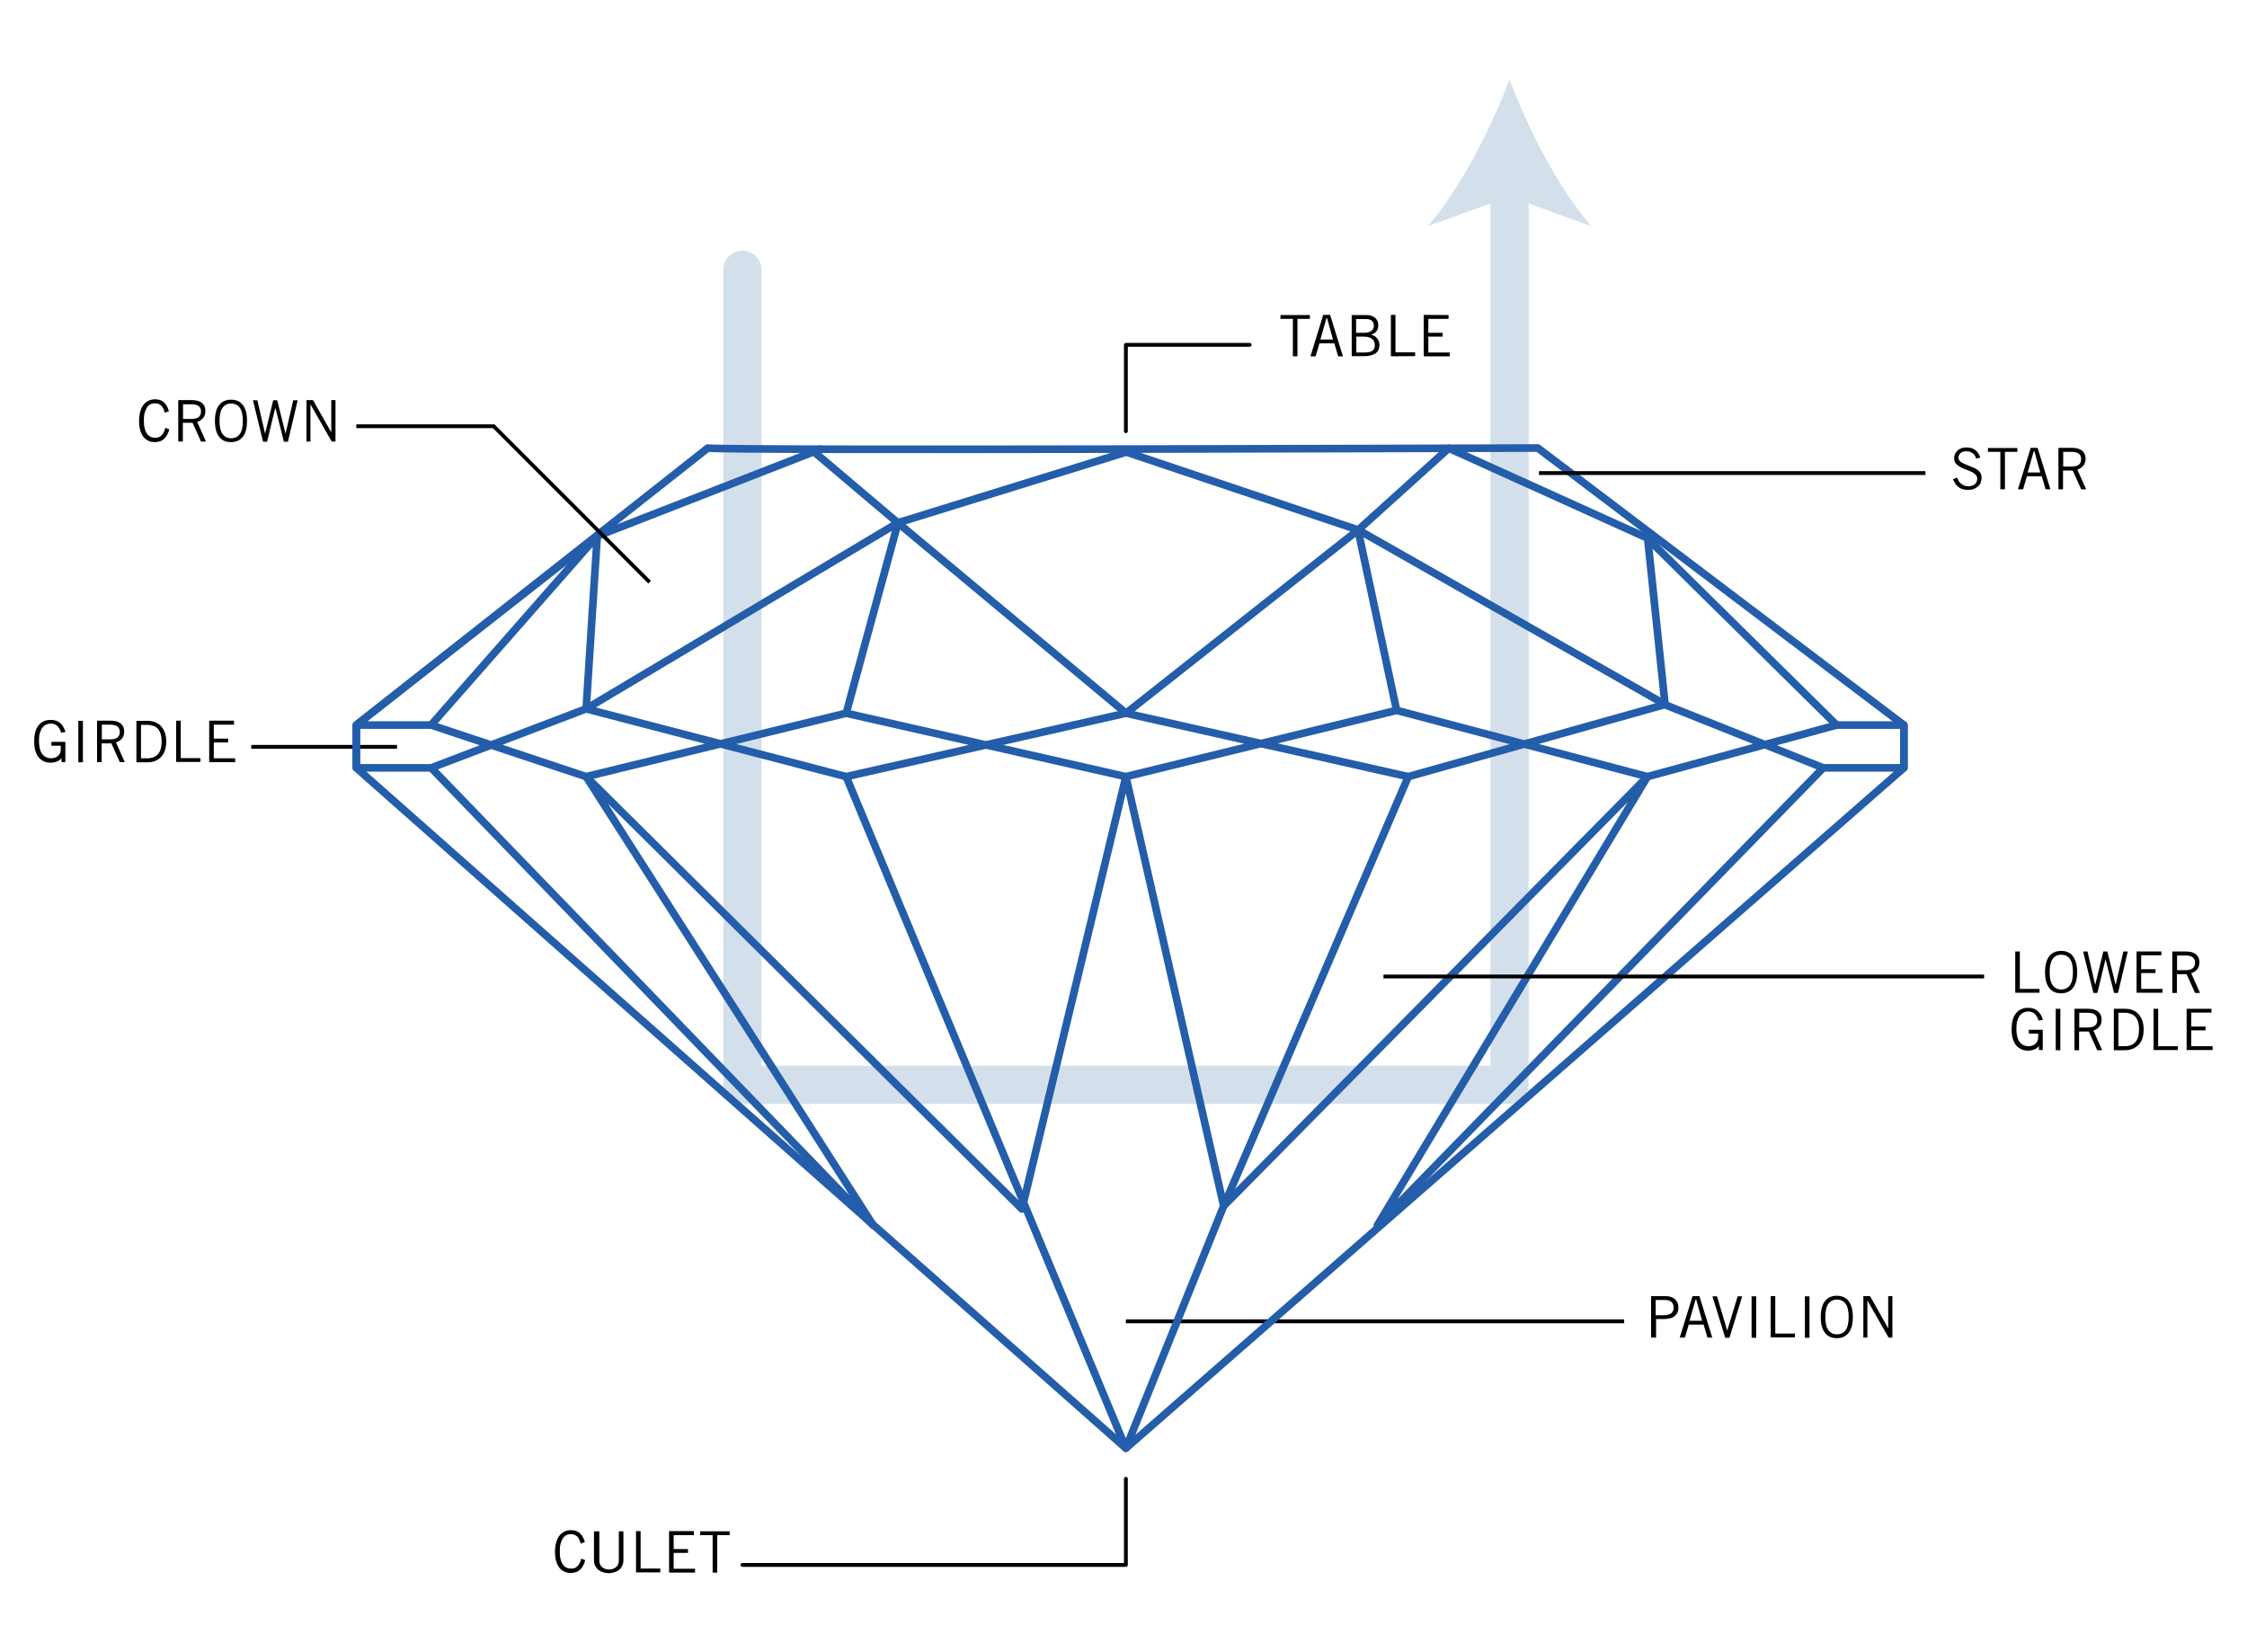 <?xml version="1.0" encoding="utf-8"?>
<!-- Generator: Adobe Illustrator 21.0.2, SVG Export Plug-In . SVG Version: 6.00 Build 0)  -->
<svg version="1.1" id="Layer_1" xmlns="http://www.w3.org/2000/svg" xmlns:xlink="http://www.w3.org/1999/xlink" x="0px" y="0px"
	 viewBox="0 0 1176.1 864.9" style="enable-background:new 0 0 1176.1 864.9;" xml:space="preserve">
<style type="text/css">
	.st0{fill:none;stroke:#245DAA;stroke-width:4;stroke-linecap:round;stroke-linejoin:round;stroke-miterlimit:10;}
	.st1{fill:none;stroke:#000000;stroke-width:2;stroke-linecap:round;stroke-linejoin:round;stroke-miterlimit:10;}
	.st2{fill:none;stroke:#000000;stroke-width:2;stroke-miterlimit:10;}
	.st3{fill:none;stroke:#D3E0EC;stroke-width:20;stroke-linecap:round;stroke-linejoin:round;}
	.st4{fill:#D3E0EC;}
</style>
<g>
	<line class="st0" x1="961.3" y1="379.5" x2="862.3" y2="281.8"/>
	<polyline class="st1" points="589.3,774 589.3,819.1 388.6,819.1 	"/>
	<g>
		<path d="M306.3,816.6c-0.2,1-0.6,1.9-1,2.7s-0.9,1.5-1.5,2.1s-1.3,1.1-2.2,1.4s-1.8,0.5-2.9,0.5c-1.2,0-2.3-0.2-3.3-0.7
			s-1.9-1.1-2.6-2s-1.3-2.1-1.7-3.5c-0.4-1.4-0.6-3-0.6-5c0-1.8,0.2-3.3,0.6-4.7s0.9-2.5,1.6-3.5c0.7-0.9,1.6-1.7,2.6-2.2
			s2.2-0.8,3.5-0.8c2,0,3.6,0.5,4.8,1.7c1.2,1.1,2,2.6,2.5,4.6l-2.2,0.7c-0.2-0.8-0.4-1.4-0.7-2.1c-0.3-0.6-0.6-1.1-1-1.5
			s-0.9-0.7-1.5-1c-0.6-0.2-1.3-0.3-2.1-0.3c-0.8,0-1.5,0.2-2.2,0.5c-0.7,0.4-1.3,0.9-1.8,1.7s-0.9,1.7-1.2,2.8
			c-0.3,1.1-0.4,2.5-0.4,4c0,1.6,0.1,2.9,0.4,4.1c0.3,1.2,0.7,2.1,1.2,2.8s1.2,1.3,1.9,1.6c0.7,0.4,1.6,0.5,2.5,0.5
			c0.8,0,1.6-0.1,2.1-0.4c0.6-0.3,1.1-0.7,1.5-1.2s0.7-1,1-1.7c0.3-0.6,0.5-1.3,0.6-1.9L306.3,816.6z"/>
		<path d="M313.7,801.5v15.3c0,0.6,0.1,1.2,0.3,1.8c0.2,0.6,0.5,1,1,1.5s1,0.8,1.6,1s1.4,0.4,2.2,0.4s1.6-0.1,2.2-0.4
			c0.6-0.2,1.2-0.6,1.6-1s0.8-0.9,1-1.5s0.3-1.2,0.3-1.8v-15.3h2.4v15.1c0,1.1-0.2,2-0.6,2.9c-0.4,0.8-0.9,1.6-1.6,2.1
			c-0.7,0.6-1.5,1-2.4,1.3s-2,0.5-3.1,0.5s-2.1-0.2-3.1-0.5c-0.9-0.3-1.7-0.8-2.4-1.3c-0.7-0.6-1.2-1.3-1.6-2.1
			c-0.4-0.9-0.6-1.8-0.6-2.9v-15.1H313.7z"/>
		<path d="M332.9,823.1v-21.7h2.4V821h10.3v2h-12.7V823.1z"/>
		<path d="M363.2,801.5v2h-10.6v7.3h7.5v2h-7.5v8.3h11.2v2h-13.6v-21.7h13V801.5z"/>
		<path d="M375.4,803.5v19.6H373v-19.6h-6.5v-2h15.4v2H375.4z"/>
	</g>
	<line class="st2" x1="589.3" y1="691.6" x2="850.1" y2="691.6"/>
	<g>
		<path d="M864.2,700.1v-21.7h7.6c1.2,0,2.2,0.2,3,0.5s1.5,0.7,2.1,1.3c0.5,0.5,0.9,1.2,1.2,1.9s0.4,1.5,0.4,2.4
			c0,1.8-0.6,3.2-1.9,4.3s-3.3,1.6-6,1.6h-3.8v9.7H864.2z M866.6,688.4h4.1c1,0,1.8-0.1,2.5-0.3s1.2-0.4,1.6-0.8s0.7-0.7,0.9-1.2
			s0.3-1.1,0.3-1.7c0-1.3-0.4-2.3-1.2-3s-2-1-3.6-1h-4.6V688.4z"/>
		<path d="M879.2,700.1l6.7-21.7h3.6l6.7,21.7h-2.5l-2-6.8h-7.8l-2,6.8H879.2z M884.3,691.3h6.6l-3.1-11.2h-0.3L884.3,691.3z"/>
		<path d="M896.3,678.5h2.4l5.3,17.8h0.1l5.4-17.8h2.4l-6.7,21.7H903L896.3,678.5z"/>
		<path d="M919.2,678.5v21.7h-2.4v-21.7H919.2z"/>
		<path d="M926.8,700.1v-21.7h2.4V698h10.3v2h-12.7V700.1z"/>
		<path d="M947.1,678.5v21.7h-2.4v-21.7H947.1z"/>
		<path d="M953,689.3c0-3.6,0.7-6.4,2.2-8.3s3.6-2.8,6.2-2.8s4.8,0.9,6.2,2.8s2.2,4.7,2.2,8.3s-0.7,6.4-2.2,8.3
			c-1.5,1.9-3.6,2.8-6.2,2.8s-4.8-0.9-6.2-2.8C953.7,695.7,953,692.9,953,689.3z M955.4,689.3c0,3.1,0.5,5.4,1.6,6.9
			s2.6,2.2,4.5,2.2s3.4-0.7,4.5-2.2s1.6-3.8,1.6-6.9s-0.5-5.4-1.6-6.9s-2.6-2.2-4.5-2.2s-3.4,0.7-4.5,2.2
			C955.9,683.9,955.4,686.2,955.4,689.3z"/>
		<path d="M975.3,700.1v-21.7h3.5l9.4,16.7h0.1v-16.7h2.2v21.7h-2l-11-19.3h-0.1v19.3H975.3z"/>
	</g>
	<g>
		<path d="M1054.8,519.6V498h2.4v19.6h10.3v2H1054.8z"/>
		<path d="M1070.4,508.8c0-3.6,0.7-6.4,2.2-8.3s3.6-2.8,6.2-2.8c2.7,0,4.8,0.9,6.2,2.8s2.2,4.7,2.2,8.3s-0.7,6.4-2.2,8.3
			c-1.5,1.9-3.6,2.8-6.2,2.8c-2.7,0-4.8-0.9-6.2-2.8C1071.1,515.2,1070.4,512.5,1070.4,508.8z M1072.8,508.8c0,3.1,0.5,5.4,1.6,6.9
			s2.6,2.2,4.5,2.2s3.4-0.7,4.5-2.2s1.6-3.8,1.6-6.9s-0.5-5.4-1.6-6.9s-2.6-2.2-4.5-2.2s-3.4,0.7-4.5,2.2
			C1073.3,503.5,1072.8,505.7,1072.8,508.8z"/>
		<path d="M1090.3,498h2.3l4,17.3h0.1l4.2-17.3h2.1l4.3,17.3h0.1l4-17.3h2.3l-5.1,21.7h-2.1l-4.4-17.5h-0.1l-4.2,17.5h-2.1
			L1090.3,498z"/>
		<path d="M1131.3,498v2h-10.6v7.3h7.5v2h-7.5v8.3h11.2v2h-13.6V498H1131.3z"/>
		<path d="M1137,519.6V498h7c2.4,0,4.2,0.5,5.4,1.5s1.8,2.4,1.8,4.2c0,1.5-0.4,2.8-1.2,3.7c-0.8,0.9-1.8,1.6-3.1,2l4.6,10.3h-2.6
			l-4.4-9.8h-5.1v9.8h-2.4V519.6z M1139.4,507.8h4.4c1.7,0,2.9-0.3,3.8-0.9c0.8-0.6,1.3-1.6,1.3-3c0-0.7-0.1-1.3-0.4-1.8
			c-0.2-0.5-0.6-0.9-1-1.2c-0.4-0.3-1-0.5-1.6-0.6s-1.3-0.2-2.1-0.2h-4.3v7.7H1139.4z"/>
		<path d="M1069.2,539.2v10.4h-2v-2h-0.1c-0.6,0.8-1.3,1.3-2.4,1.7c-1,0.4-2.1,0.6-3.3,0.6c-1.2,0-2.4-0.2-3.4-0.7s-1.9-1.1-2.7-2
			s-1.3-2.1-1.8-3.5c-0.4-1.4-0.6-3-0.6-5c0-1.9,0.2-3.5,0.6-5c0.4-1.4,1-2.6,1.8-3.5s1.6-1.6,2.7-2c1-0.5,2.2-0.7,3.4-0.7
			c0.9,0,1.8,0.1,2.6,0.3c0.8,0.2,1.5,0.6,2.2,1.1s1.2,1.2,1.8,2s0.9,1.8,1.3,2.9l-2.3,0.4c-0.5-1.7-1.3-3-2.2-3.7
			c-0.9-0.7-2-1.1-3.2-1.1c-0.8,0-1.6,0.2-2.3,0.5c-0.7,0.3-1.4,0.8-2,1.5s-1,1.6-1.4,2.8s-0.5,2.6-0.5,4.3s0.2,3.2,0.5,4.3
			c0.3,1.2,0.8,2.1,1.4,2.8s1.2,1.2,2,1.5c0.7,0.3,1.5,0.5,2.3,0.5c0.9,0,1.6-0.1,2.3-0.4c0.6-0.2,1.2-0.6,1.6-1s0.8-0.9,1-1.5
			s0.3-1.2,0.3-1.9V541h-4.9v-2h7.3V539.2z"/>
		<path d="M1078.4,528v21.7h-2.4V528H1078.4z"/>
		<path d="M1085.8,549.6V528h7c2.4,0,4.2,0.5,5.4,1.5c1.2,1,1.8,2.4,1.8,4.2c0,1.5-0.4,2.8-1.2,3.7c-0.8,0.9-1.8,1.6-3.1,2l4.6,10.3
			h-2.6l-4.4-9.8h-5.1v9.8h-2.4V549.6z M1088.2,537.8h4.4c1.7,0,2.9-0.3,3.8-0.9s1.3-1.6,1.3-3c0-0.7-0.1-1.3-0.4-1.8
			c-0.2-0.5-0.6-0.9-1-1.2s-1-0.5-1.6-0.6s-1.3-0.2-2.1-0.2h-4.3v7.7H1088.2z"/>
		<path d="M1106.4,528h5.8c1.5,0,2.8,0.2,4,0.7s2.2,1.1,3.1,2.1c0.8,0.9,1.5,2,2,3.4s0.7,2.9,0.7,4.7c0,1.6-0.2,3.1-0.6,4.4
			c-0.4,1.3-1,2.5-1.9,3.4s-1.9,1.7-3.1,2.2s-2.7,0.8-4.3,0.8h-5.7V528z M1108.8,547.6h3.2c2.5,0,4.4-0.7,5.7-2.2s1.9-3.7,1.9-6.6
			c0-1.6-0.2-2.9-0.5-4c-0.4-1.1-0.9-2-1.5-2.7c-0.7-0.7-1.4-1.2-2.4-1.5c-0.9-0.3-1.9-0.5-3-0.5h-3.4L1108.8,547.6L1108.8,547.6z"
			/>
		<path d="M1127.2,549.6V528h2.4v19.6h10.3v2H1127.2z"/>
		<path d="M1157.5,528v2h-10.6v7.3h7.5v2h-7.5v8.3h11.2v2h-13.6V528H1157.5z"/>
	</g>
	<line class="st2" x1="131.5" y1="390.9" x2="207.8" y2="390.9"/>
	<g>
		<path d="M34.2,388.5v10.4h-2v-2h-0.1c-0.6,0.8-1.3,1.3-2.4,1.7c-1,0.4-2.1,0.6-3.3,0.6c-1.2,0-2.4-0.2-3.4-0.7s-1.9-1.1-2.7-2
			s-1.3-2.1-1.8-3.5c-0.4-1.4-0.6-3-0.6-5c0-1.9,0.2-3.5,0.6-5c0.4-1.4,1-2.6,1.8-3.5s1.6-1.6,2.7-2c1-0.5,2.2-0.7,3.4-0.7
			c0.9,0,1.8,0.1,2.6,0.3c0.8,0.2,1.5,0.6,2.2,1.1s1.2,1.2,1.8,2c0.5,0.8,0.9,1.8,1.3,2.9l-2.3,0.4c-0.5-1.7-1.3-3-2.2-3.7
			c-0.9-0.7-2-1.1-3.2-1.1c-0.8,0-1.6,0.2-2.3,0.5c-0.7,0.3-1.4,0.8-2,1.5s-1,1.6-1.4,2.8c-0.4,1.2-0.5,2.6-0.5,4.3s0.2,3.2,0.5,4.3
			c0.3,1.2,0.8,2.1,1.4,2.8c0.6,0.7,1.2,1.2,2,1.5c0.7,0.3,1.5,0.5,2.3,0.5c0.9,0,1.6-0.1,2.3-0.4c0.6-0.2,1.2-0.6,1.6-1
			s0.8-0.9,1-1.5s0.3-1.2,0.3-1.9v-1.8h-4.9v-2h7.3V388.5z"/>
		<path d="M43.4,377.3V399H41v-21.7H43.4z"/>
		<path d="M50.8,398.9v-21.7h7c2.4,0,4.2,0.5,5.4,1.5s1.8,2.4,1.8,4.2c0,1.5-0.4,2.8-1.2,3.7c-0.8,0.9-1.8,1.6-3.1,2l4.6,10.3h-2.6
			l-4.4-9.8h-5.1v9.8H50.8z M53.2,387h4.4c1.7,0,2.9-0.3,3.8-0.9c0.8-0.6,1.3-1.6,1.3-3c0-0.7-0.1-1.3-0.4-1.8
			c-0.2-0.5-0.6-0.9-1-1.2c-0.4-0.3-1-0.5-1.6-0.6s-1.3-0.2-2.1-0.2h-4.3v7.7H53.2z"/>
		<path d="M71.4,377.3h5.8c1.5,0,2.8,0.2,4,0.7s2.2,1.1,3.1,2.1c0.8,0.9,1.5,2,2,3.4s0.7,2.9,0.7,4.7c0,1.6-0.2,3.1-0.6,4.4
			s-1.1,2.5-1.9,3.4s-1.9,1.7-3.1,2.2s-2.7,0.8-4.3,0.8h-5.7V377.3z M73.8,396.9H77c2.5,0,4.4-0.7,5.7-2.2s1.9-3.7,1.9-6.6
			c0-1.6-0.2-2.9-0.5-4c-0.4-1.1-0.9-2-1.5-2.7c-0.7-0.7-1.4-1.2-2.4-1.5c-0.9-0.3-1.9-0.5-3-0.5h-3.4
			C73.8,379.4,73.8,396.9,73.8,396.9z"/>
		<path d="M92.2,398.9v-21.7h2.4v19.6h10.3v2H92.2V398.9z"/>
		<path d="M122.5,377.3v2h-10.6v7.3h7.5v2h-7.5v8.3h11.2v2h-13.6v-21.7h13V377.3z"/>
	</g>
	<g>
		<path d="M88.6,224.7c-0.2,1-0.6,1.9-1,2.7s-0.9,1.5-1.5,2.1s-1.3,1.1-2.2,1.4s-1.8,0.5-2.9,0.5c-1.2,0-2.3-0.2-3.3-0.7
			s-1.9-1.1-2.6-2s-1.3-2.1-1.7-3.5c-0.4-1.4-0.6-3-0.6-5c0-1.8,0.2-3.3,0.6-4.7s0.9-2.5,1.6-3.5c0.7-0.9,1.6-1.7,2.6-2.2
			s2.2-0.8,3.5-0.8c2,0,3.6,0.5,4.8,1.7c1.2,1.1,2,2.6,2.5,4.6l-2.2,0.7c-0.2-0.8-0.4-1.4-0.7-2.1c-0.3-0.6-0.6-1.1-1-1.5
			s-0.9-0.7-1.5-1c-0.6-0.2-1.3-0.3-2.1-0.3c-0.8,0-1.5,0.2-2.2,0.5c-0.7,0.4-1.3,0.9-1.8,1.7s-0.9,1.7-1.2,2.8
			c-0.3,1.1-0.4,2.5-0.4,4c0,1.6,0.1,2.9,0.4,4.1c0.3,1.2,0.7,2.1,1.2,2.8s1.2,1.3,1.9,1.6c0.7,0.4,1.6,0.5,2.5,0.5
			c0.8,0,1.6-0.1,2.1-0.4c0.6-0.3,1.1-0.7,1.5-1.2s0.7-1,1-1.7c0.3-0.6,0.5-1.3,0.6-1.9L88.6,224.7z"/>
		<path d="M93.3,231.1v-21.7h7c2.4,0,4.2,0.5,5.4,1.5s1.8,2.4,1.8,4.2c0,1.5-0.4,2.8-1.2,3.7c-0.8,0.9-1.8,1.6-3.1,2l4.6,10.3h-2.6
			l-4.4-9.8h-5.1v9.8H93.3z M95.7,219.3h4.4c1.7,0,2.9-0.3,3.8-0.9c0.8-0.6,1.3-1.6,1.3-3c0-0.7-0.1-1.3-0.4-1.8
			c-0.2-0.5-0.6-0.9-1-1.2s-1-0.5-1.6-0.6s-1.3-0.2-2.1-0.2h-4.3v7.7H95.7z"/>
		<path d="M112.5,220.3c0-3.6,0.7-6.4,2.2-8.3c1.5-1.9,3.6-2.8,6.2-2.8c2.7,0,4.8,0.9,6.2,2.8c1.5,1.9,2.2,4.7,2.2,8.3
			s-0.7,6.4-2.2,8.3c-1.5,1.9-3.6,2.8-6.2,2.8c-2.7,0-4.8-0.9-6.2-2.8C113.2,226.7,112.5,224,112.5,220.3z M114.9,220.3
			c0,3.1,0.5,5.4,1.6,6.9s2.6,2.2,4.5,2.2s3.4-0.7,4.5-2.2s1.6-3.8,1.6-6.9s-0.5-5.4-1.6-6.9s-2.6-2.2-4.5-2.2s-3.4,0.7-4.5,2.2
			C115.4,214.9,114.9,217.2,114.9,220.3z"/>
		<path d="M132.4,209.5h2.3l4,17.3h0.1l4.2-17.3h2.1l4.3,17.3h0.1l4-17.3h2.3l-5.1,21.7h-2.1l-4.4-17.5H144l-4.2,17.5h-2.1
			L132.4,209.5z"/>
		<path d="M160.4,231.1v-21.7h3.4l9.5,16.7h0.1v-16.7h2.2v21.7h-2l-11-19.3h-0.1v19.3H160.4z"/>
	</g>
	<g>
		<polyline class="st3" points="388.6,141.2 388.6,567.8 790.1,567.8 790.1,95.8 		"/>
		<g>
			<path class="st4" d="M790.1,41.5c9.5,25.6,25.7,57.3,42.8,76.9l-42.8-15.5l-42.8,15.5C764.4,98.7,780.6,67,790.1,41.5z"/>
		</g>
		<path class="st0" d="M370.5,234.5c4.5,1.5,434.4,0,434.4,0l191.6,145v22.4L589.3,758L186.5,401.9v-22.4L370.5,234.5z"/>
		<polyline class="st0" points="186.5,379.5 225.7,379.5 306.8,406.5 442.9,373.3 589.3,406.5 731,371.8 862.3,406.5 961.3,379.5 
			996.5,379.5 996.5,401.9 954.3,401.9 871.3,368.8 737.1,406.5 589.3,373.3 442.9,406.5 306.8,371 225.7,401.9 186.5,401.9 
			186.5,379.5 312.6,280.6 429.4,235.1 		"/>
		<path class="st0" d="M426.3,236.7l43.7,37l119.4,99.6l121.5-95.9l47.4-42.8l104.1,47.1l9.1,87L711,277.4c-1.8-1.1,2,0.6,0,0
			l-121.5-40.8l-119.4,37c-2.5,0.7,2.2-1.3,0,0L306.8,371l5.8-90.5l-86.9,98.9"/>
		<line class="st0" x1="470" y1="273.7" x2="442.9" y2="373.3"/>
		<line class="st0" x1="710.8" y1="277.4" x2="731" y2="371.8"/>
		<polyline class="st0" points="225.7,401.9 457.1,641.4 306.8,406.5 534.9,632.8 589.3,406.5 640.5,631.2 737.1,406.5 		"/>
		<polyline class="st0" points="954.3,401.9 720.9,641.4 862.3,406.5 640.5,631.2 589.3,758 442.9,406.5 		"/>
		<line class="st2" x1="724.1" y1="511.1" x2="1038.5" y2="511.1"/>
		<polyline class="st2" points="340,304.7 258.4,223.1 186.5,223.1 		"/>
		<polyline class="st1" points="589.3,225.7 589.3,180.5 654.1,180.5 		"/>
		<g>
			<path d="M679.1,166.9v19.6h-2.4v-19.6h-6.5v-2h15.4v2H679.1z"/>
			<path d="M685.9,186.5l6.7-21.7h3.6l6.7,21.7h-2.5l-2-6.8h-7.8l-2,6.8H685.9z M691.1,177.7h6.6l-3.1-11.2h-0.3L691.1,177.7z"/>
			<path d="M707.4,164.9h8c0.9,0,1.8,0.1,2.5,0.4c0.8,0.3,1.4,0.7,1.9,1.1c0.5,0.5,0.9,1,1.2,1.7s0.4,1.3,0.4,2.1
				c0,1.2-0.3,2.2-0.8,3c-0.6,0.8-1.5,1.5-2.8,1.9v0.1c0.6,0.2,1.2,0.4,1.7,0.7s0.9,0.7,1.3,1.2c0.4,0.5,0.7,1,0.9,1.6
				s0.3,1.2,0.3,1.9c0,0.8-0.1,1.6-0.4,2.3c-0.3,0.7-0.7,1.3-1.3,1.8s-1.4,0.9-2.4,1.2s-2.2,0.5-3.7,0.5h-6.7v-21.5H707.4z
				 M709.8,174.2h4.2c0.9,0,1.7-0.1,2.3-0.3s1.2-0.5,1.6-0.8c0.4-0.3,0.7-0.7,0.9-1.2c0.2-0.4,0.3-0.9,0.3-1.3
				c0-2.4-1.4-3.6-4.1-3.6h-5.2V174.2z M709.8,184.5h4.5c1.8,0,3.1-0.3,4-0.9s1.3-1.6,1.3-3s-0.5-2.5-1.5-3.2
				c-1-0.8-2.4-1.2-4.1-1.2h-4.1v8.3H709.8z"/>
			<path d="M728,186.5v-21.7h2.4v19.6h10.3v2L728,186.5L728,186.5z"/>
			<path d="M758.2,164.9v2h-10.6v7.3h7.5v2h-7.5v8.3h11.2v2h-13.6v-21.7L758.2,164.9L758.2,164.9z"/>
		</g>
		<line class="st2" x1="805.5" y1="247.6" x2="1007.8" y2="247.6"/>
	</g>
	<g>
		<path d="M1034.3,240c-0.1-0.5-0.4-1-0.6-1.5c-0.3-0.5-0.6-0.9-1.1-1.2c-0.4-0.3-0.9-0.6-1.5-0.8s-1.2-0.3-1.9-0.3
			c-1.3,0-2.2,0.3-3,0.9s-1.1,1.4-1.1,2.5c0,0.6,0.2,1.1,0.5,1.5s0.8,0.8,1.4,1.1s1.2,0.6,1.9,0.9c0.7,0.3,1.5,0.6,2.2,0.9
			s1.5,0.6,2.2,0.9c0.7,0.3,1.4,0.7,2,1.2s1,1,1.4,1.7c0.3,0.6,0.5,1.4,0.5,2.2s-0.1,1.5-0.4,2.3c-0.2,0.8-0.6,1.4-1.2,2
			s-1.3,1.1-2.2,1.5c-0.9,0.4-2.1,0.6-3.5,0.6c-1.2,0-2.2-0.2-3-0.5c-0.9-0.3-1.6-0.8-2.2-1.3s-1.1-1.1-1.5-1.8s-0.7-1.3-1-2
			l2.2-0.8c0.2,0.6,0.5,1.1,0.8,1.7s0.7,1,1.2,1.4s1,0.7,1.6,1c0.6,0.2,1.3,0.4,2.1,0.4c1.6,0,2.8-0.4,3.6-1.1s1.2-1.7,1.2-2.8
			c0-0.9-0.3-1.7-0.9-2.2c-0.6-0.6-1.4-1.1-2.2-1.5c-0.9-0.4-1.9-0.8-2.9-1.2c-1.1-0.3-2-0.8-2.9-1.3s-1.7-1.1-2.3-1.8
			c-0.6-0.7-0.9-1.7-0.9-2.8c0-0.8,0.2-1.5,0.5-2.2s0.8-1.3,1.3-1.8s1.3-0.9,2.1-1.2c0.8-0.3,1.7-0.4,2.7-0.4c1.7,0,3.2,0.4,4.4,1.3
			s2.1,2.2,2.7,4L1034.3,240z"/>
		<path d="M1049.4,236.5v19.6h-2.4v-19.6h-6.5v-2h15.4v2H1049.4z"/>
		<path d="M1056.2,256.1l6.7-21.7h3.6l6.7,21.7h-2.5l-2-6.8h-7.8l-2,6.8H1056.2z M1061.3,247.3h6.6l-3.1-11.2h-0.3L1061.3,247.3z"/>
		<path d="M1077.4,256.1v-21.7h7c2.4,0,4.2,0.5,5.4,1.5c1.2,1,1.8,2.4,1.8,4.2c0,1.5-0.4,2.8-1.2,3.7c-0.8,0.9-1.8,1.6-3.1,2
			l4.6,10.3h-2.6l-4.4-9.8h-5.1v9.8H1077.4z M1079.8,244.2h4.4c1.7,0,2.9-0.3,3.8-0.9c0.8-0.6,1.3-1.6,1.3-3c0-0.7-0.1-1.3-0.4-1.8
			c-0.2-0.5-0.6-0.9-1-1.2s-1-0.5-1.6-0.6s-1.3-0.2-2.1-0.2h-4.3v7.7H1079.8z"/>
	</g>
</g>
</svg>
